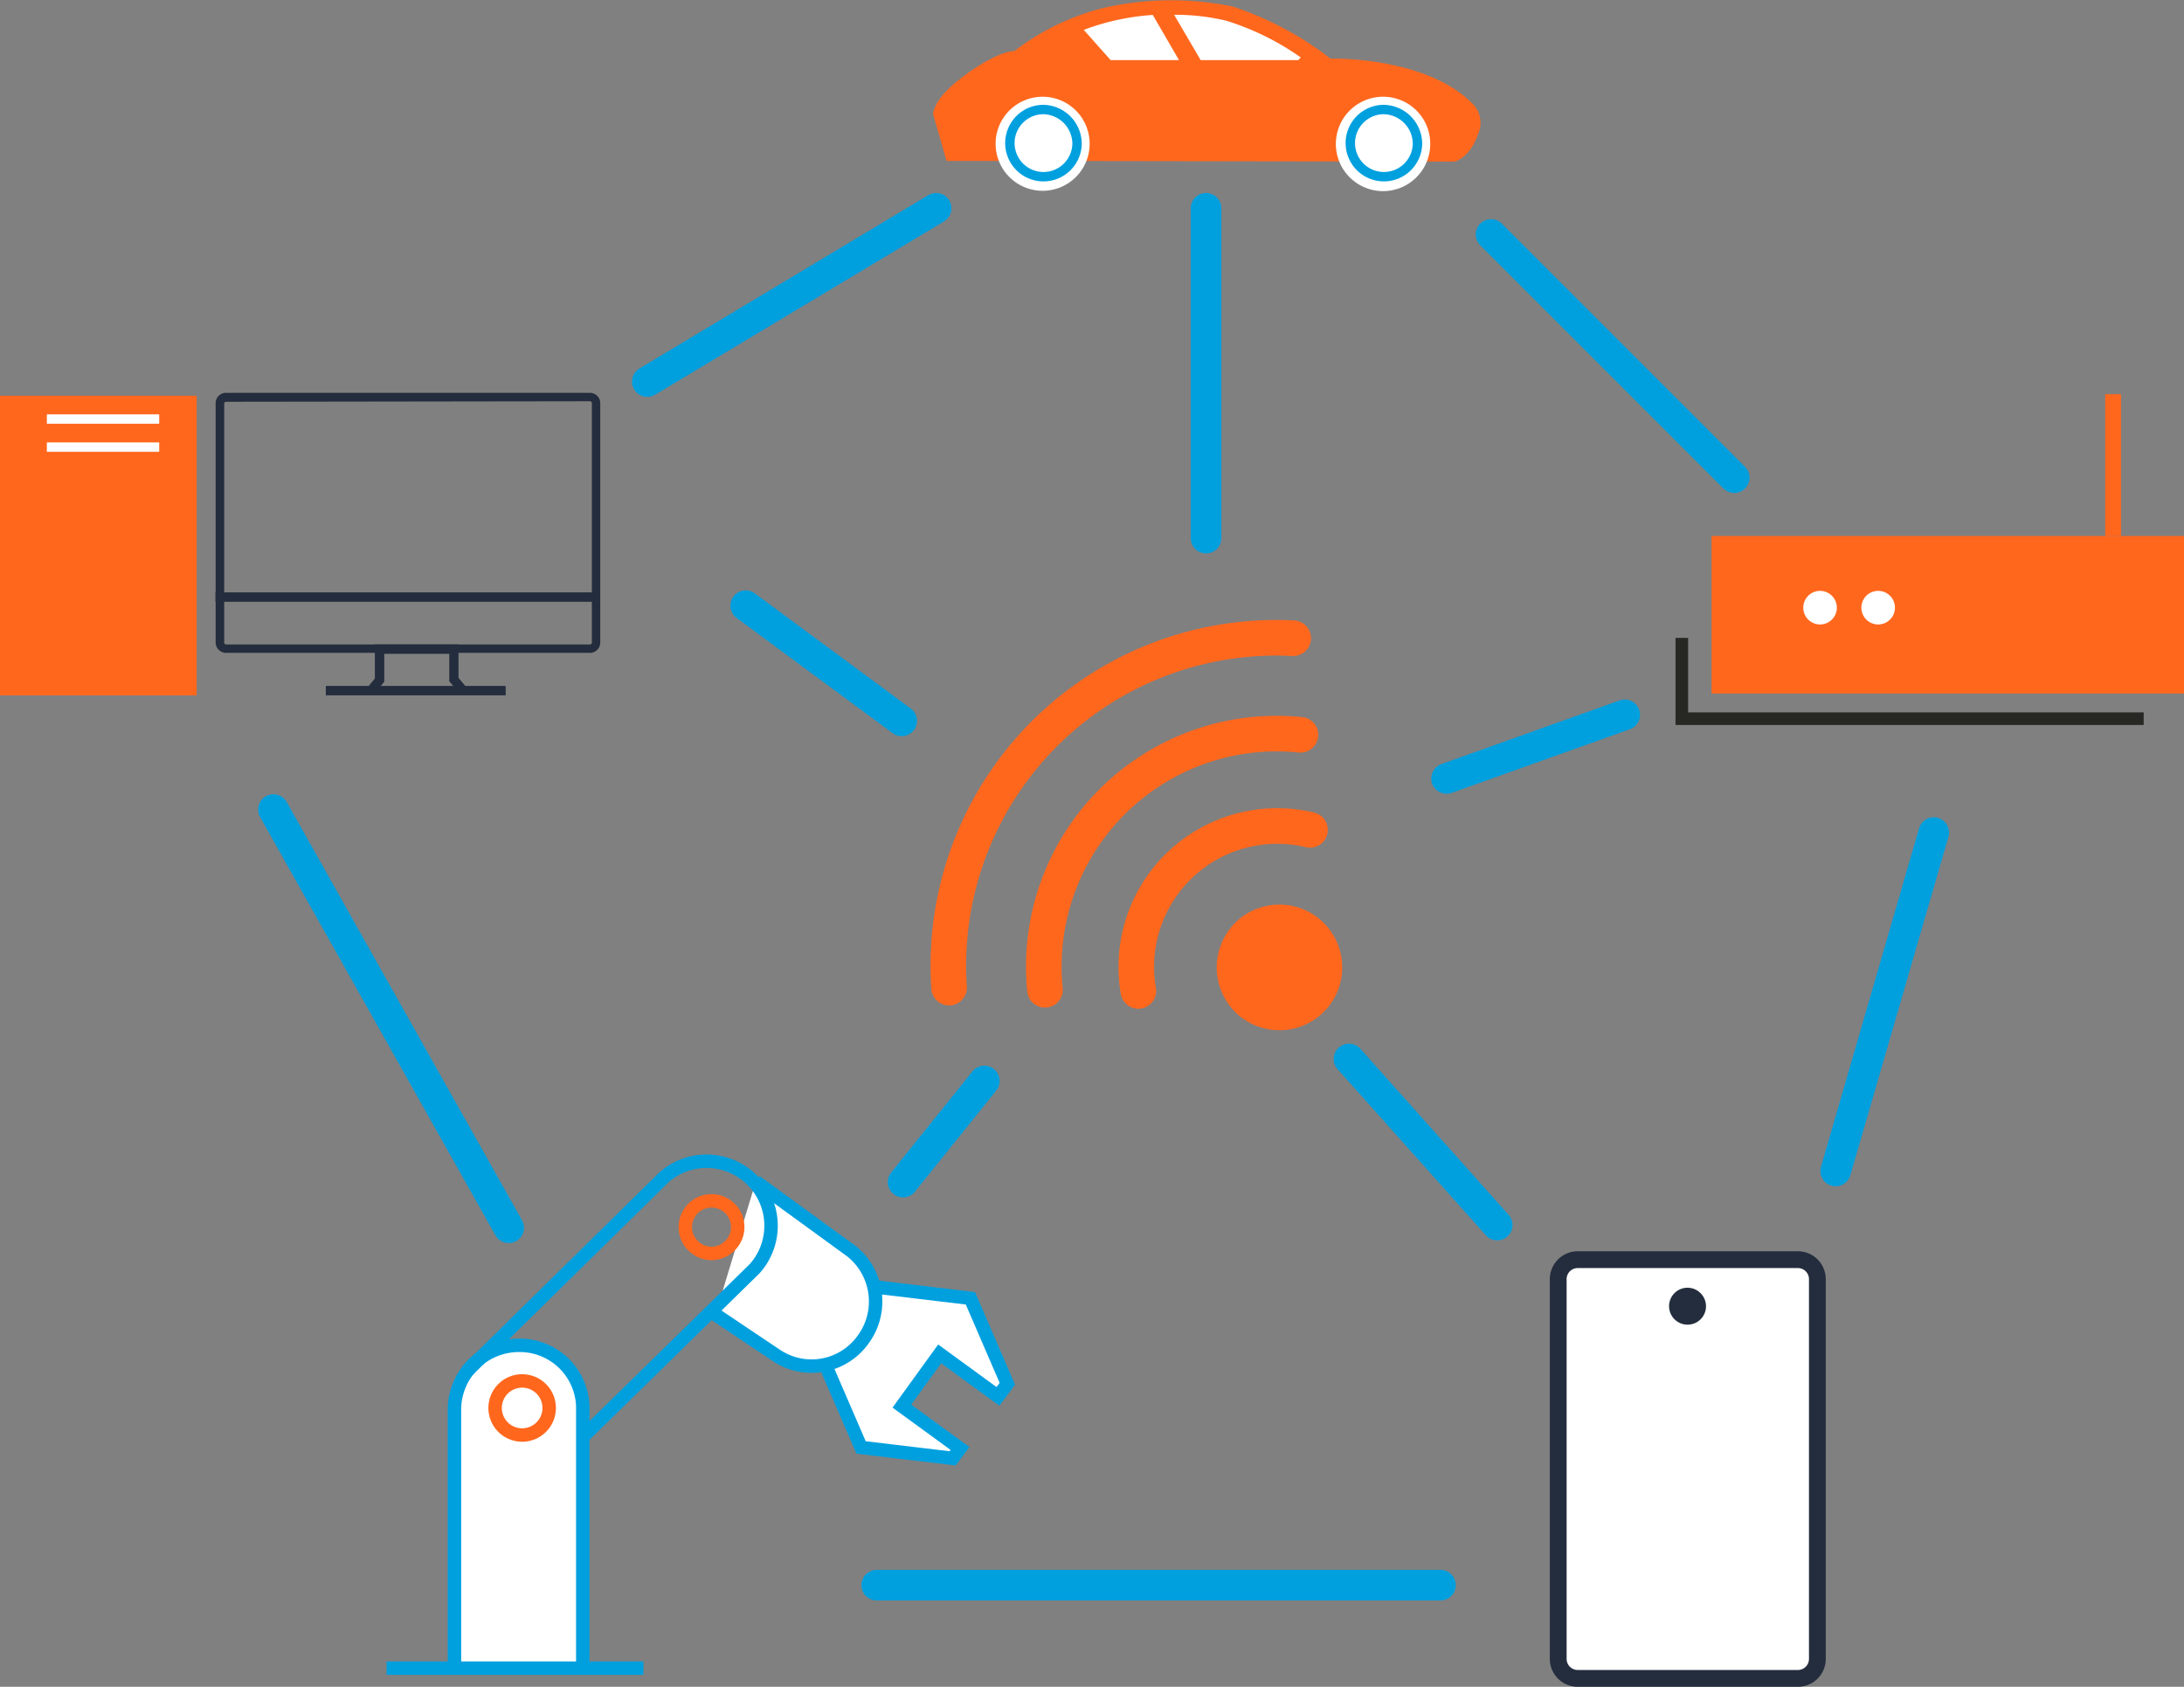 <?xml version="1.0" encoding="UTF-8"?> <svg xmlns="http://www.w3.org/2000/svg" viewBox="0 0 130.04 100.43"><rect x="0" y="0" width="130.04" height="100.43" fill="#808080" stroke="none"/><defs><style>.cls-1,.cls-4,.cls-7{fill:#fff;}.cls-1{stroke:#242d3d;}.cls-1,.cls-10,.cls-11,.cls-5,.cls-6,.cls-7,.cls-8,.cls-9{stroke-miterlimit:10;}.cls-2{fill:#242d3d;}.cls-3{fill:#ff671d;}.cls-10,.cls-11,.cls-5,.cls-6,.cls-8,.cls-9{fill:none;}.cls-5,.cls-8{stroke:#ff671d;}.cls-10,.cls-5{stroke-linecap:round;}.cls-5{stroke-width:2.12px;}.cls-10,.cls-6,.cls-7,.cls-9{stroke:#00a0df;}.cls-6{stroke-width:0.56px;}.cls-7,.cls-8,.cls-9{stroke-width:0.8px;}.cls-10{stroke-width:1.82px;}.cls-11{stroke:#272724;stroke-width:0.75px;}</style></defs><title>ran02</title><g id="Capa_2" data-name="Capa 2"><g id="Capa_1-2" data-name="Capa 1"><path class="cls-1" d="M108.21,97.27v1.5a1.16,1.16,0,0,1-1.16,1.16H93.94a1.16,1.16,0,0,1-1.16-1.16V76.2A1.16,1.16,0,0,1,93.94,75h13.11a1.16,1.16,0,0,1,1.16,1.16V97.27Z"></path><path class="cls-2" d="M101.58,77.77a1.1,1.1,0,1,1-1.11-1.1A1.11,1.11,0,0,1,101.58,77.77Z"></path><path class="cls-2" d="M35.13,38.87H13.46a.62.62,0,0,1-.62-.61V24a.61.61,0,0,1,.62-.61H35.13a.61.61,0,0,1,.61.61V38.26A.61.61,0,0,1,35.13,38.87ZM13.46,23.92a.11.11,0,0,0-.11.11V38.26a.11.11,0,0,0,.11.11H35.13a.11.11,0,0,0,.11-.11V24a.11.11,0,0,0-.11-.11Z"></path><polygon class="cls-2" points="22.36 41.22 21.93 40.87 22.32 40.4 22.32 38.37 27.3 38.37 27.3 40.36 27.72 40.86 27.29 41.21 26.75 40.56 26.75 38.93 22.88 38.93 22.88 40.59 22.36 41.22"></polygon><rect class="cls-3" x="0.28" y="23.83" width="11.15" height="17.29"></rect><path class="cls-3" d="M11.71,41.4H0V23.56H11.71ZM.56,40.84H11.15V24.11H.56Z"></path><rect class="cls-4" x="2.79" y="24.67" width="6.69" height="0.56"></rect><rect class="cls-4" x="2.79" y="26.34" width="6.69" height="0.56"></rect><rect class="cls-2" x="12.83" y="35.27" width="22.87" height="0.56"></rect><rect class="cls-2" x="19.4" y="40.84" width="10.71" height="0.56"></rect><rect class="cls-3" x="101.91" y="31.91" width="28.13" height="9.38"></rect><path class="cls-4" d="M109.37,36.18a1,1,0,1,1-1-1A1,1,0,0,1,109.37,36.18Z"></path><path class="cls-4" d="M112.83,36.18a1,1,0,1,1-1-1A1,1,0,0,1,112.83,36.18Z"></path><rect class="cls-3" x="125.35" y="23.47" width="0.94" height="8.44"></rect><path class="cls-5" d="M78,49.41A8.39,8.39,0,0,0,67.78,59"></path><path class="cls-5" d="M77.43,43.75A13.87,13.87,0,0,0,62.22,58.93"></path><path class="cls-5" d="M77,38A19.52,19.52,0,0,0,56.51,58.8"></path><path class="cls-3" d="M73.55,60.26a3.74,3.74,0,1,0,0-5.32A3.76,3.76,0,0,0,73.55,60.26Z"></path><path class="cls-3" d="M59.21,9.58H56.36l-.81-2.82A2.39,2.39,0,0,1,56,5.83c.8-1.1,3.36-2.79,4.4-2.79A14.51,14.51,0,0,1,65.71.47,18.17,18.17,0,0,1,73.4.39a19.37,19.37,0,0,1,5.82,3.1S85,3.33,87.77,6.27A1.62,1.62,0,0,1,88,8c-.49,1.42-1.39,1.62-1.39,1.62H85.26"></path><path class="cls-4" d="M64.88,8.57a2.8,2.8,0,1,1-2.8-2.81A2.8,2.8,0,0,1,64.88,8.57Z"></path><path class="cls-6" d="M64.13,8.57a2,2,0,1,1-2-2.05A2.05,2.05,0,0,1,64.13,8.57Z"></path><path class="cls-4" d="M73,1.23A13.1,13.1,0,0,0,69.91.88l1.58,2.7H77.3l.15-.16A15.71,15.71,0,0,0,73,1.23Z"></path><path class="cls-4" d="M68.64.89a14.19,14.19,0,0,0-4.11.89l1.6,1.8H70.2Z"></path><path class="cls-4" d="M85.16,8.57a2.81,2.81,0,1,1-2.81-2.81A2.8,2.8,0,0,1,85.16,8.57Z"></path><path class="cls-6" d="M84.4,8.57a2,2,0,1,1-2.05-2.05A2.05,2.05,0,0,1,84.4,8.57Z"></path><polygon class="cls-7" points="53.7 83.72 55.95 80.61 59.42 83.14 59.98 82.39 57.78 77.3 52.33 76.65 49.07 81.09 51.27 86.18 56.72 86.83 57.16 86.24 53.7 83.72"></polygon><path class="cls-7" d="M45,70.35l5.69,4.14a3.83,3.83,0,0,1,.7,5.27,3.77,3.77,0,0,1-5.18.93L42.6,78.27"></path><path class="cls-7" d="M27.06,99.11V83.81a3.84,3.84,0,0,1,3.82-3.71,3.76,3.76,0,0,1,3.82,3.61v15.4"></path><path class="cls-8" d="M43.46,74.17a1.54,1.54,0,0,1-2.19,0,1.56,1.56,0,1,1,2.19,0Z"></path><path class="cls-9" d="M27.8,81.64,39.54,70.09a3.84,3.84,0,0,1,5.4,5.44l-10.21,10"></path><line class="cls-9" x1="23.02" y1="99.32" x2="38.31" y2="99.32"></line><path class="cls-8" d="M32.7,83.83a1.61,1.61,0,1,1-1.61-1.61A1.61,1.61,0,0,1,32.7,83.83Z"></path><line class="cls-10" x1="71.81" y1="12.4" x2="71.81" y2="32.04"></line><line class="cls-10" x1="38.54" y1="22.72" x2="55.74" y2="12.4"></line><line class="cls-10" x1="44.4" y1="36.06" x2="53.69" y2="42.92"></line><line class="cls-10" x1="86.13" y1="46.35" x2="96.74" y2="42.56"></line><line class="cls-10" x1="53.77" y1="70.38" x2="58.61" y2="64.36"></line><line class="cls-10" x1="80.32" y1="63.05" x2="89.15" y2="72.94"></line><line class="cls-10" x1="52.2" y1="94.38" x2="85.77" y2="94.38"></line><line class="cls-10" x1="88.78" y1="13.96" x2="103.26" y2="28.44"></line><line class="cls-10" x1="115.14" y1="49.57" x2="109.3" y2="69.72"></line><line class="cls-10" x1="16.28" y1="48.2" x2="30.29" y2="73.1"></line><polyline class="cls-11" points="100.14 37.98 100.14 42.79 127.64 42.79"></polyline></g></g></svg> 